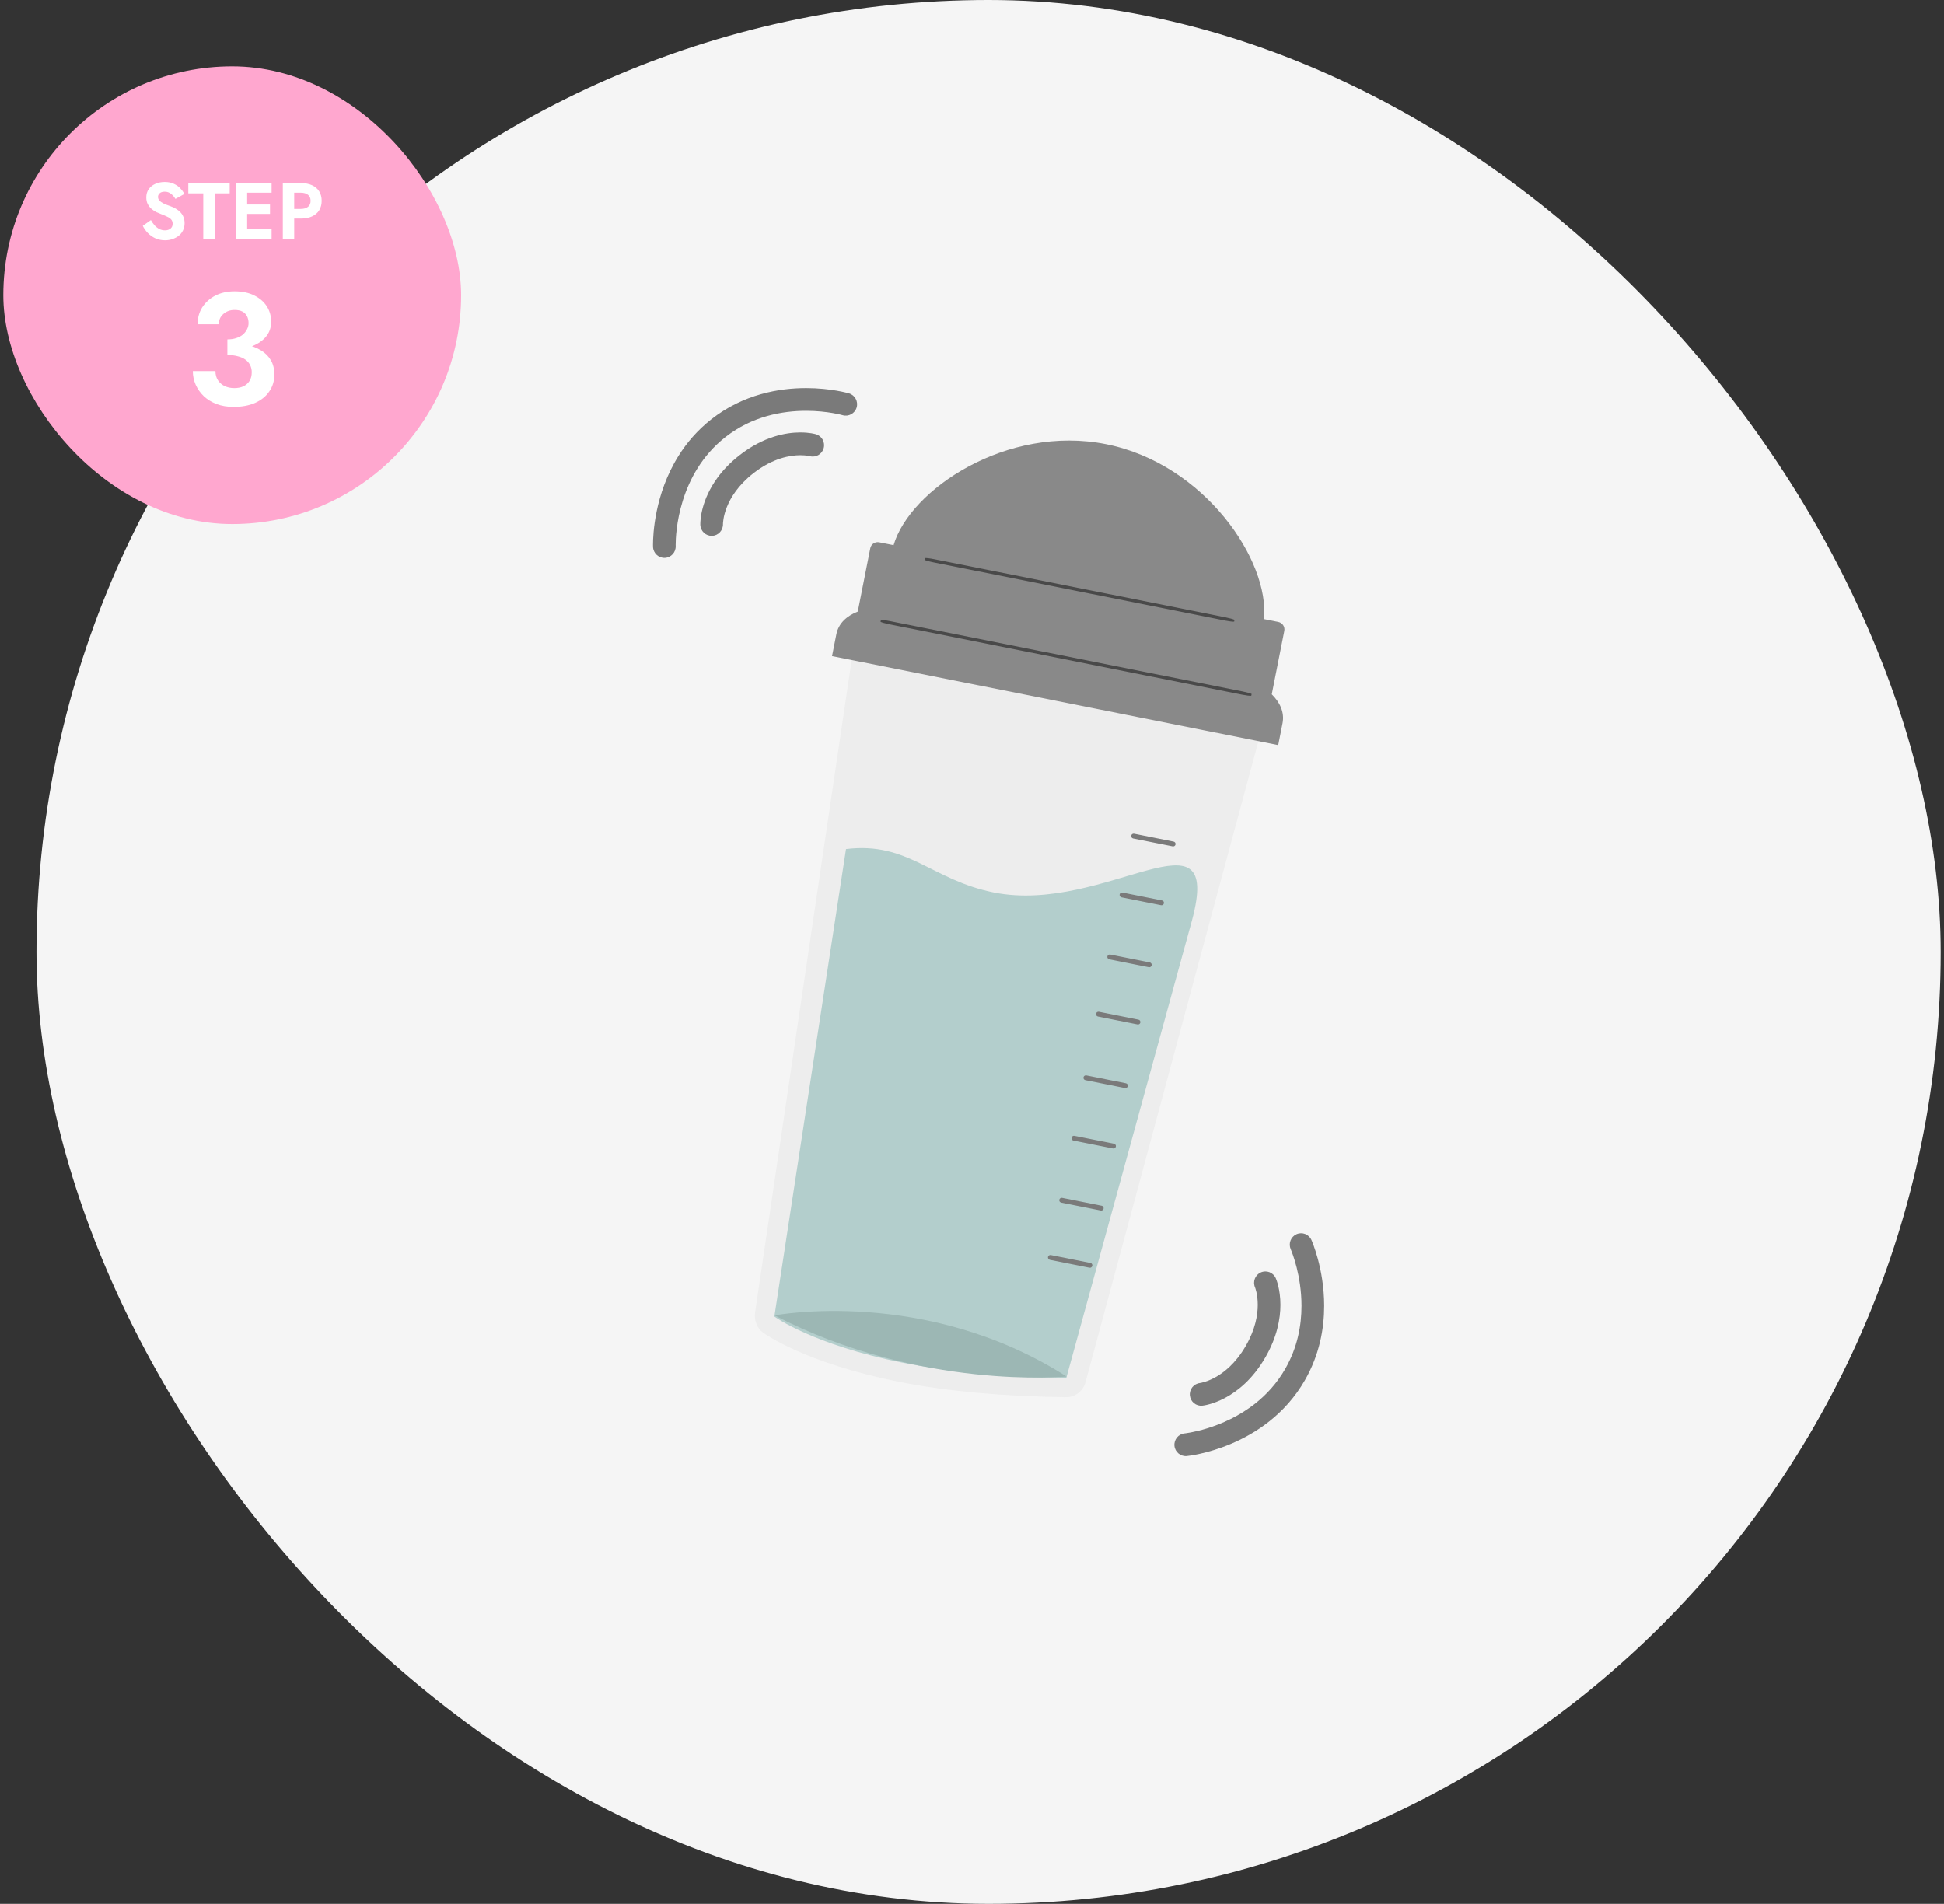 <svg width="293" height="287" viewBox="0 0 293 287" fill="none" xmlns="http://www.w3.org/2000/svg">
<rect x="0" y="0" width="293" height="287" fill="#333333" stroke="none"/>
<rect x="5.5" width="287" height="287" rx="143.5" fill="white" fill-opacity="0.95"/>
<g clip-path="url(#clip0_121_407)">
<path d="M132.207 93.818L116.743 198.316C116.743 198.316 128.938 207.08 160.757 207.508L188.286 105.444C188.286 105.444 167.267 90.292 132.207 93.82V93.818Z" fill="#EDEDED"/>
<path d="M160.758 208.079H160.751C144.244 207.857 133.094 205.356 126.646 203.297C119.615 201.051 116.541 198.873 116.413 198.781C116.239 198.657 116.149 198.444 116.181 198.232L131.645 93.734C131.683 93.476 131.892 93.275 132.151 93.25C135.682 92.895 139.233 92.715 142.708 92.715C157.628 92.715 169.303 96.041 176.47 98.832C184.254 101.863 188.444 104.854 188.619 104.98C188.812 105.119 188.899 105.365 188.836 105.595L161.308 207.659C161.241 207.907 161.014 208.081 160.758 208.081V208.079ZM117.36 198.039C118.266 198.612 121.357 200.414 127.072 202.232C133.379 204.238 144.25 206.672 160.324 206.928L187.631 105.686C186.506 104.936 182.481 102.395 176.016 99.881C168.948 97.132 157.431 93.857 142.708 93.857C139.416 93.857 136.052 94.02 132.704 94.344L117.36 198.039Z" fill="#EDEDED"/>
<path d="M132.207 93.818L116.743 198.316C116.743 198.316 128.938 207.08 160.757 207.508L188.286 105.444C188.286 105.444 167.267 90.292 132.207 93.82V93.818Z" fill="#EDEDED"/>
<path d="M160.758 208.079H160.751C144.244 207.857 133.094 205.356 126.646 203.297C119.615 201.051 116.541 198.873 116.413 198.781C116.239 198.657 116.149 198.444 116.181 198.232L131.645 93.734C131.683 93.476 131.892 93.275 132.151 93.25C135.682 92.895 139.233 92.715 142.708 92.715C157.628 92.715 169.303 96.041 176.47 98.832C184.254 101.863 188.444 104.854 188.619 104.98C188.812 105.119 188.899 105.365 188.836 105.595L161.308 207.659C161.241 207.907 161.014 208.081 160.758 208.081V208.079ZM117.36 198.039C118.266 198.612 121.357 200.414 127.072 202.232C133.379 204.238 144.25 206.672 160.324 206.928L187.631 105.686C186.506 104.936 182.481 102.395 176.016 99.881C168.948 97.132 157.431 93.857 142.708 93.857C139.416 93.857 136.052 94.02 132.704 94.344L117.36 198.039Z" fill="#EDEDED"/>
<path d="M190.019 103.016C189.605 102.717 179.701 95.681 162.237 92.196C152.504 90.254 142.301 89.798 131.911 90.843C130.556 90.979 129.468 92.02 129.267 93.374L113.805 197.866C113.641 198.976 114.081 200.219 114.99 200.872C115.242 201.052 121.311 205.471 135.448 208.291H135.449C142.982 209.794 151.492 210.496 160.693 210.619C162.05 210.638 163.257 209.68 163.611 208.364L191.147 106.263C191.471 105.06 191.026 103.743 190.017 103.017L190.019 103.016Z" fill="#EDEDED"/>
<path d="M136.017 205.413C122.549 202.726 116.77 198.506 116.713 198.465L127.51 127.994C136.934 126.849 140.357 132.653 149.806 134.538C166.659 137.901 184.456 120.9 179.65 138.769L160.723 207.691C151.795 207.547 143.46 206.896 136.019 205.412L136.017 205.413Z" fill="#B3CECC"/>
<path d="M192.678 93.755L190.501 93.321C191.409 84.612 181.63 69.939 166.698 66.959C151.768 63.98 137.153 73.785 134.682 82.182L132.505 81.748C131.891 81.625 131.289 82.029 131.168 82.647L129.283 92.191C127.675 92.814 126.385 93.931 126.054 95.609L125.403 98.903L192.655 112.324L193.305 109.029C193.634 107.365 192.895 105.852 191.682 104.666L193.571 95.101C193.694 94.483 193.291 93.878 192.676 93.757L192.678 93.755Z" fill="#898989"/>
<path d="M188.592 104.881C188.448 104.914 187.829 104.841 187.216 104.718L134.052 94.108C133.437 93.985 132.837 93.817 132.717 93.731L132.744 93.598L132.77 93.465C132.912 93.432 133.533 93.505 134.146 93.628L187.31 104.237C187.924 104.36 188.525 104.53 188.644 104.615L188.619 104.748L188.593 104.879L188.592 104.881Z" fill="#494949"/>
<path d="M186.015 93.705C185.873 93.738 185.252 93.665 184.639 93.542L140.679 84.77C140.064 84.648 139.465 84.477 139.346 84.393L139.371 84.26L139.397 84.127C139.539 84.094 140.16 84.167 140.773 84.29L184.733 93.062C185.348 93.185 185.947 93.353 186.066 93.439L186.041 93.572L186.014 93.705H186.015Z" fill="#494949"/>
<path d="M176.752 127.587L170.789 126.397C170.591 126.357 170.463 126.165 170.501 125.967C170.541 125.768 170.732 125.639 170.93 125.678L176.891 126.868C177.089 126.908 177.217 127.101 177.178 127.299C177.138 127.498 176.948 127.627 176.75 127.587H176.752ZM173.582 145.516C173.62 145.317 173.492 145.124 173.294 145.086L167.331 143.896C167.134 143.856 166.942 143.986 166.903 144.183C166.863 144.382 166.993 144.575 167.189 144.615L173.152 145.805C173.35 145.844 173.542 145.715 173.58 145.518L173.582 145.516ZM175.428 136.168C175.468 135.969 175.339 135.776 175.141 135.738L169.178 134.548C168.98 134.508 168.788 134.638 168.75 134.835C168.71 135.034 168.84 135.227 169.036 135.266L174.999 136.456C175.196 136.496 175.389 136.366 175.427 136.167L175.428 136.168ZM171.877 154.145C171.917 153.946 171.788 153.753 171.59 153.714L165.628 152.525C165.431 152.486 165.239 152.615 165.2 152.814C165.16 153.012 165.288 153.205 165.486 153.244L171.447 154.434C171.645 154.474 171.837 154.344 171.877 154.145ZM169.983 163.733C170.023 163.534 169.894 163.341 169.696 163.303L163.735 162.113C163.537 162.074 163.345 162.203 163.306 162.402C163.267 162.6 163.395 162.794 163.594 162.832L169.555 164.022C169.753 164.061 169.945 163.932 169.983 163.734V163.733ZM168.184 172.842C168.224 172.643 168.094 172.45 167.896 172.41L161.935 171.221C161.737 171.181 161.545 171.311 161.507 171.508C161.467 171.707 161.596 171.9 161.794 171.938L167.755 173.128C167.953 173.167 168.145 173.038 168.184 172.841V172.842ZM166.337 182.19C166.377 181.991 166.247 181.798 166.05 181.76L160.088 180.57C159.89 180.531 159.698 180.66 159.66 180.857C159.62 181.056 159.75 181.249 159.946 181.288L165.909 182.478C166.106 182.516 166.299 182.387 166.337 182.189V182.19ZM164.632 190.819C164.672 190.62 164.543 190.427 164.345 190.388L158.382 189.199C158.185 189.159 157.992 189.289 157.954 189.487C157.916 189.686 158.044 189.879 158.24 189.918L164.203 191.108C164.401 191.148 164.593 191.019 164.631 190.82L164.632 190.819Z" fill="#7A7A7A"/>
<path d="M116.745 198.291C116.745 198.291 139.458 193.923 160.757 207.508C160.757 207.508 138.637 209.644 116.745 198.291Z" fill="#9CB7B4"/>
<path d="M127.957 59.297C127.85 59.267 125.246 58.501 121.497 58.5C119.483 58.5 117.135 58.723 114.677 59.421C112.218 60.119 109.647 61.296 107.23 63.192C105.114 64.851 103.498 66.758 102.277 68.702C100.445 71.619 99.489 74.606 98.982 77.039C98.477 79.472 98.42 81.36 98.42 82.105C98.42 82.31 98.425 82.428 98.426 82.45C98.465 83.396 99.258 84.133 100.2 84.096C101.142 84.057 101.875 83.259 101.838 82.312L101.077 82.343L101.838 82.315V82.312L101.077 82.343L101.838 82.315C101.838 82.315 101.835 82.241 101.835 82.105C101.834 81.347 101.919 78.643 102.912 75.471C103.407 73.885 104.127 72.182 105.163 70.535C106.2 68.886 107.552 67.292 109.33 65.897C111.363 64.304 113.512 63.318 115.606 62.723C117.699 62.128 119.736 61.931 121.499 61.931C123.139 61.931 124.539 62.101 125.517 62.27C126.005 62.354 126.387 62.437 126.642 62.498C126.769 62.528 126.864 62.553 126.924 62.57C126.954 62.578 126.975 62.584 126.986 62.587L126.998 62.59L127.304 61.533L126.995 62.588H126.998L127.304 61.533L126.995 62.588C127.9 62.856 128.849 62.335 129.115 61.426C129.381 60.516 128.863 59.562 127.958 59.295L127.957 59.297Z" fill="#7A7A7A"/>
<path d="M122.974 65.463C122.852 65.427 122.001 65.194 120.638 65.192C119.564 65.192 118.171 65.34 116.59 65.849C115.01 66.358 113.243 67.23 111.436 68.647C110.047 69.736 108.974 70.878 108.155 71.993C106.926 73.665 106.27 75.268 105.928 76.524C105.585 77.779 105.551 78.687 105.551 79.009C105.551 79.063 105.551 79.102 105.553 79.122C105.587 80.069 106.378 80.809 107.321 80.775C108.263 80.741 109 79.944 108.966 78.998L107.974 79.033L108.967 79.015V78.998L107.974 79.033L108.967 79.015V79.009C108.967 78.912 108.983 77.874 109.555 76.438C109.841 75.72 110.265 74.899 110.902 74.034C111.54 73.169 112.389 72.255 113.537 71.354C115.034 70.182 116.424 69.508 117.633 69.118C118.843 68.729 119.874 68.624 120.64 68.624C121.125 68.624 121.502 68.666 121.742 68.704C121.863 68.723 121.948 68.742 121.997 68.753C122.021 68.759 122.037 68.762 122.041 68.763L122.335 67.683L122.025 68.759L122.041 68.763L122.335 67.683L122.025 68.759C122.932 69.022 123.878 68.497 124.14 67.588C124.401 66.677 123.879 65.726 122.974 65.463Z" fill="#7A7A7A"/>
<path d="M178.88 219.491C178.994 219.479 181.896 219.19 185.561 217.641C187.394 216.864 189.417 215.771 191.363 214.222C193.308 212.673 195.173 210.665 196.657 208.093C197.773 206.159 198.506 204.196 198.957 202.294C199.408 200.391 199.58 198.55 199.58 196.849C199.58 194.02 199.107 191.572 198.636 189.814C198.164 188.057 197.69 186.989 197.66 186.924C197.273 186.061 196.263 185.675 195.403 186.064C194.543 186.453 194.159 187.468 194.546 188.333L195.375 187.958L194.545 188.33V188.333L195.375 187.958L194.545 188.33C194.545 188.33 194.55 188.343 194.562 188.372C194.65 188.58 195.055 189.571 195.434 191.076C195.812 192.58 196.164 194.595 196.164 196.849C196.164 198.319 196.016 199.892 195.633 201.498C195.252 203.105 194.637 204.747 193.701 206.373C192.453 208.536 190.895 210.215 189.241 211.533C186.762 213.51 184.056 214.661 181.979 215.304C180.94 215.626 180.061 215.822 179.452 215.936C179.148 215.994 178.91 216.029 178.755 216.051C178.677 216.062 178.62 216.068 178.584 216.072C178.567 216.074 178.554 216.075 178.549 216.077H178.543L178.628 216.93L178.544 216.077L178.63 216.93L178.546 216.077L178.708 217.724L178.549 216.077H178.546L178.708 217.724L178.549 216.077C177.61 216.168 176.924 217.007 177.015 217.951C177.106 218.895 177.941 219.584 178.88 219.493V219.491Z" fill="#7A7A7A"/>
<path d="M181.208 211.9C181.37 211.883 182.78 211.719 184.654 210.721C185.59 210.222 186.638 209.512 187.687 208.517C188.737 207.522 189.784 206.24 190.723 204.61C191.602 203.086 192.171 201.63 192.517 200.294C192.863 198.959 192.987 197.745 192.987 196.701C192.987 195.513 192.827 194.547 192.661 193.861C192.494 193.174 192.321 192.766 192.285 192.685C191.901 191.82 190.892 191.43 190.032 191.816C189.171 192.202 188.782 193.216 189.167 194.081L189.992 193.712L189.159 194.065L189.167 194.081L189.992 193.712L189.159 194.065C189.169 194.091 189.273 194.351 189.374 194.805C189.475 195.258 189.572 195.902 189.572 196.701C189.572 197.475 189.481 198.391 189.212 199.429C188.943 200.468 188.495 201.627 187.768 202.889C186.991 204.236 186.153 205.248 185.342 206.02C184.124 207.176 182.953 207.792 182.107 208.125C181.683 208.291 181.341 208.384 181.121 208.434C181.01 208.46 180.93 208.474 180.885 208.481C180.862 208.484 180.849 208.487 180.845 208.487L180.95 209.345L180.863 208.486H180.846L180.952 209.345L180.865 208.486C179.927 208.581 179.244 209.424 179.34 210.366C179.435 211.308 180.273 211.995 181.21 211.899L181.208 211.9Z" fill="#7A7A7A"/>
</g>
<rect x="0.5" y="10" width="69" height="69" rx="34.5" fill="#FFA7CF"/>
<path d="M22.745 33.18C22.922 33.492 23.113 33.764 23.322 33.996C23.538 34.228 23.773 34.408 24.029 34.536C24.285 34.664 24.561 34.728 24.858 34.728C25.201 34.728 25.482 34.64 25.698 34.464C25.913 34.288 26.021 34.048 26.021 33.744C26.021 33.48 25.953 33.268 25.817 33.108C25.689 32.948 25.494 32.808 25.23 32.688C24.974 32.56 24.657 32.424 24.282 32.28C24.081 32.208 23.849 32.112 23.585 31.992C23.329 31.864 23.085 31.704 22.854 31.512C22.622 31.312 22.43 31.072 22.277 30.792C22.125 30.504 22.049 30.16 22.049 29.76C22.049 29.28 22.169 28.868 22.41 28.524C22.657 28.172 22.989 27.904 23.405 27.72C23.829 27.528 24.302 27.432 24.822 27.432C25.358 27.432 25.817 27.524 26.201 27.708C26.593 27.884 26.918 28.112 27.174 28.392C27.438 28.664 27.642 28.948 27.785 29.244L26.442 29.988C26.329 29.788 26.194 29.608 26.034 29.448C25.881 29.28 25.706 29.148 25.506 29.052C25.305 28.948 25.078 28.896 24.822 28.896C24.485 28.896 24.233 28.976 24.066 29.136C23.898 29.288 23.814 29.468 23.814 29.676C23.814 29.884 23.881 30.068 24.017 30.228C24.154 30.38 24.361 30.528 24.642 30.672C24.922 30.808 25.273 30.948 25.698 31.092C25.97 31.188 26.23 31.308 26.477 31.452C26.733 31.596 26.962 31.772 27.162 31.98C27.369 32.18 27.529 32.42 27.642 32.7C27.762 32.972 27.822 33.288 27.822 33.648C27.822 34.056 27.741 34.42 27.581 34.74C27.422 35.06 27.201 35.332 26.922 35.556C26.642 35.772 26.326 35.936 25.974 36.048C25.63 36.168 25.265 36.228 24.881 36.228C24.369 36.228 23.89 36.132 23.442 35.94C23.002 35.74 22.617 35.472 22.29 35.136C21.962 34.8 21.706 34.436 21.521 34.044L22.745 33.18ZM28.381 29.148V27.6H34.621V29.148H32.353V36H30.637V29.148H28.381ZM36.7 36V34.548H40.936V36H36.7ZM36.7 29.052V27.6H40.936V29.052H36.7ZM36.7 32.256V30.828H40.696V32.256H36.7ZM35.596 27.6H37.252V36H35.596V27.6ZM42.627 27.6H44.343V36H42.627V27.6ZM43.671 29.052V27.6H45.339C46.003 27.6 46.567 27.708 47.031 27.924C47.503 28.14 47.863 28.448 48.111 28.848C48.359 29.248 48.483 29.724 48.483 30.276C48.483 30.82 48.359 31.296 48.111 31.704C47.863 32.104 47.503 32.412 47.031 32.628C46.567 32.844 46.003 32.952 45.339 32.952H43.671V31.5H45.339C45.795 31.5 46.155 31.396 46.419 31.188C46.683 30.98 46.815 30.676 46.815 30.276C46.815 29.868 46.683 29.564 46.419 29.364C46.155 29.156 45.795 29.052 45.339 29.052H43.671ZM34.272 52.816V51.16C34.768 51.16 35.208 51.096 35.592 50.968C35.992 50.84 36.328 50.664 36.6 50.44C36.872 50.2 37.08 49.936 37.224 49.648C37.384 49.344 37.464 49.032 37.464 48.712C37.464 48.312 37.384 47.96 37.224 47.656C37.064 47.352 36.832 47.12 36.528 46.96C36.224 46.8 35.832 46.72 35.352 46.72C34.68 46.72 34.112 46.928 33.648 47.344C33.2 47.744 32.976 48.256 32.976 48.88H29.784C29.784 47.92 30.016 47.072 30.48 46.336C30.96 45.584 31.616 44.992 32.448 44.56C33.28 44.128 34.248 43.912 35.352 43.912C36.52 43.912 37.512 44.12 38.328 44.536C39.16 44.952 39.792 45.504 40.224 46.192C40.656 46.88 40.872 47.648 40.872 48.496C40.872 49.408 40.584 50.192 40.008 50.848C39.432 51.488 38.648 51.976 37.656 52.312C36.664 52.648 35.536 52.816 34.272 52.816ZM35.208 61.336C34.248 61.336 33.392 61.192 32.64 60.904C31.888 60.616 31.248 60.224 30.72 59.728C30.192 59.216 29.784 58.64 29.496 58C29.208 57.344 29.064 56.656 29.064 55.936H32.472C32.472 56.48 32.6 56.944 32.856 57.328C33.112 57.712 33.456 58.008 33.888 58.216C34.32 58.408 34.792 58.504 35.304 58.504C35.832 58.504 36.288 58.416 36.672 58.24C37.072 58.048 37.384 57.776 37.608 57.424C37.832 57.072 37.944 56.632 37.944 56.104C37.944 55.72 37.864 55.368 37.704 55.048C37.544 54.712 37.304 54.432 36.984 54.208C36.68 53.984 36.296 53.816 35.832 53.704C35.384 53.576 34.864 53.512 34.272 53.512V51.688C35.296 51.688 36.232 51.776 37.08 51.952C37.944 52.128 38.696 52.416 39.336 52.816C39.976 53.2 40.472 53.696 40.824 54.304C41.176 54.896 41.352 55.616 41.352 56.464C41.352 57.424 41.096 58.272 40.584 59.008C40.088 59.744 39.376 60.32 38.448 60.736C37.536 61.136 36.456 61.336 35.208 61.336Z" fill="white"/>
<defs>
<clipPath id="clip0_121_407">
<rect width="101.159" height="161" fill="white" transform="translate(98.42 58.5)"/>
</clipPath>
</defs>
</svg>
